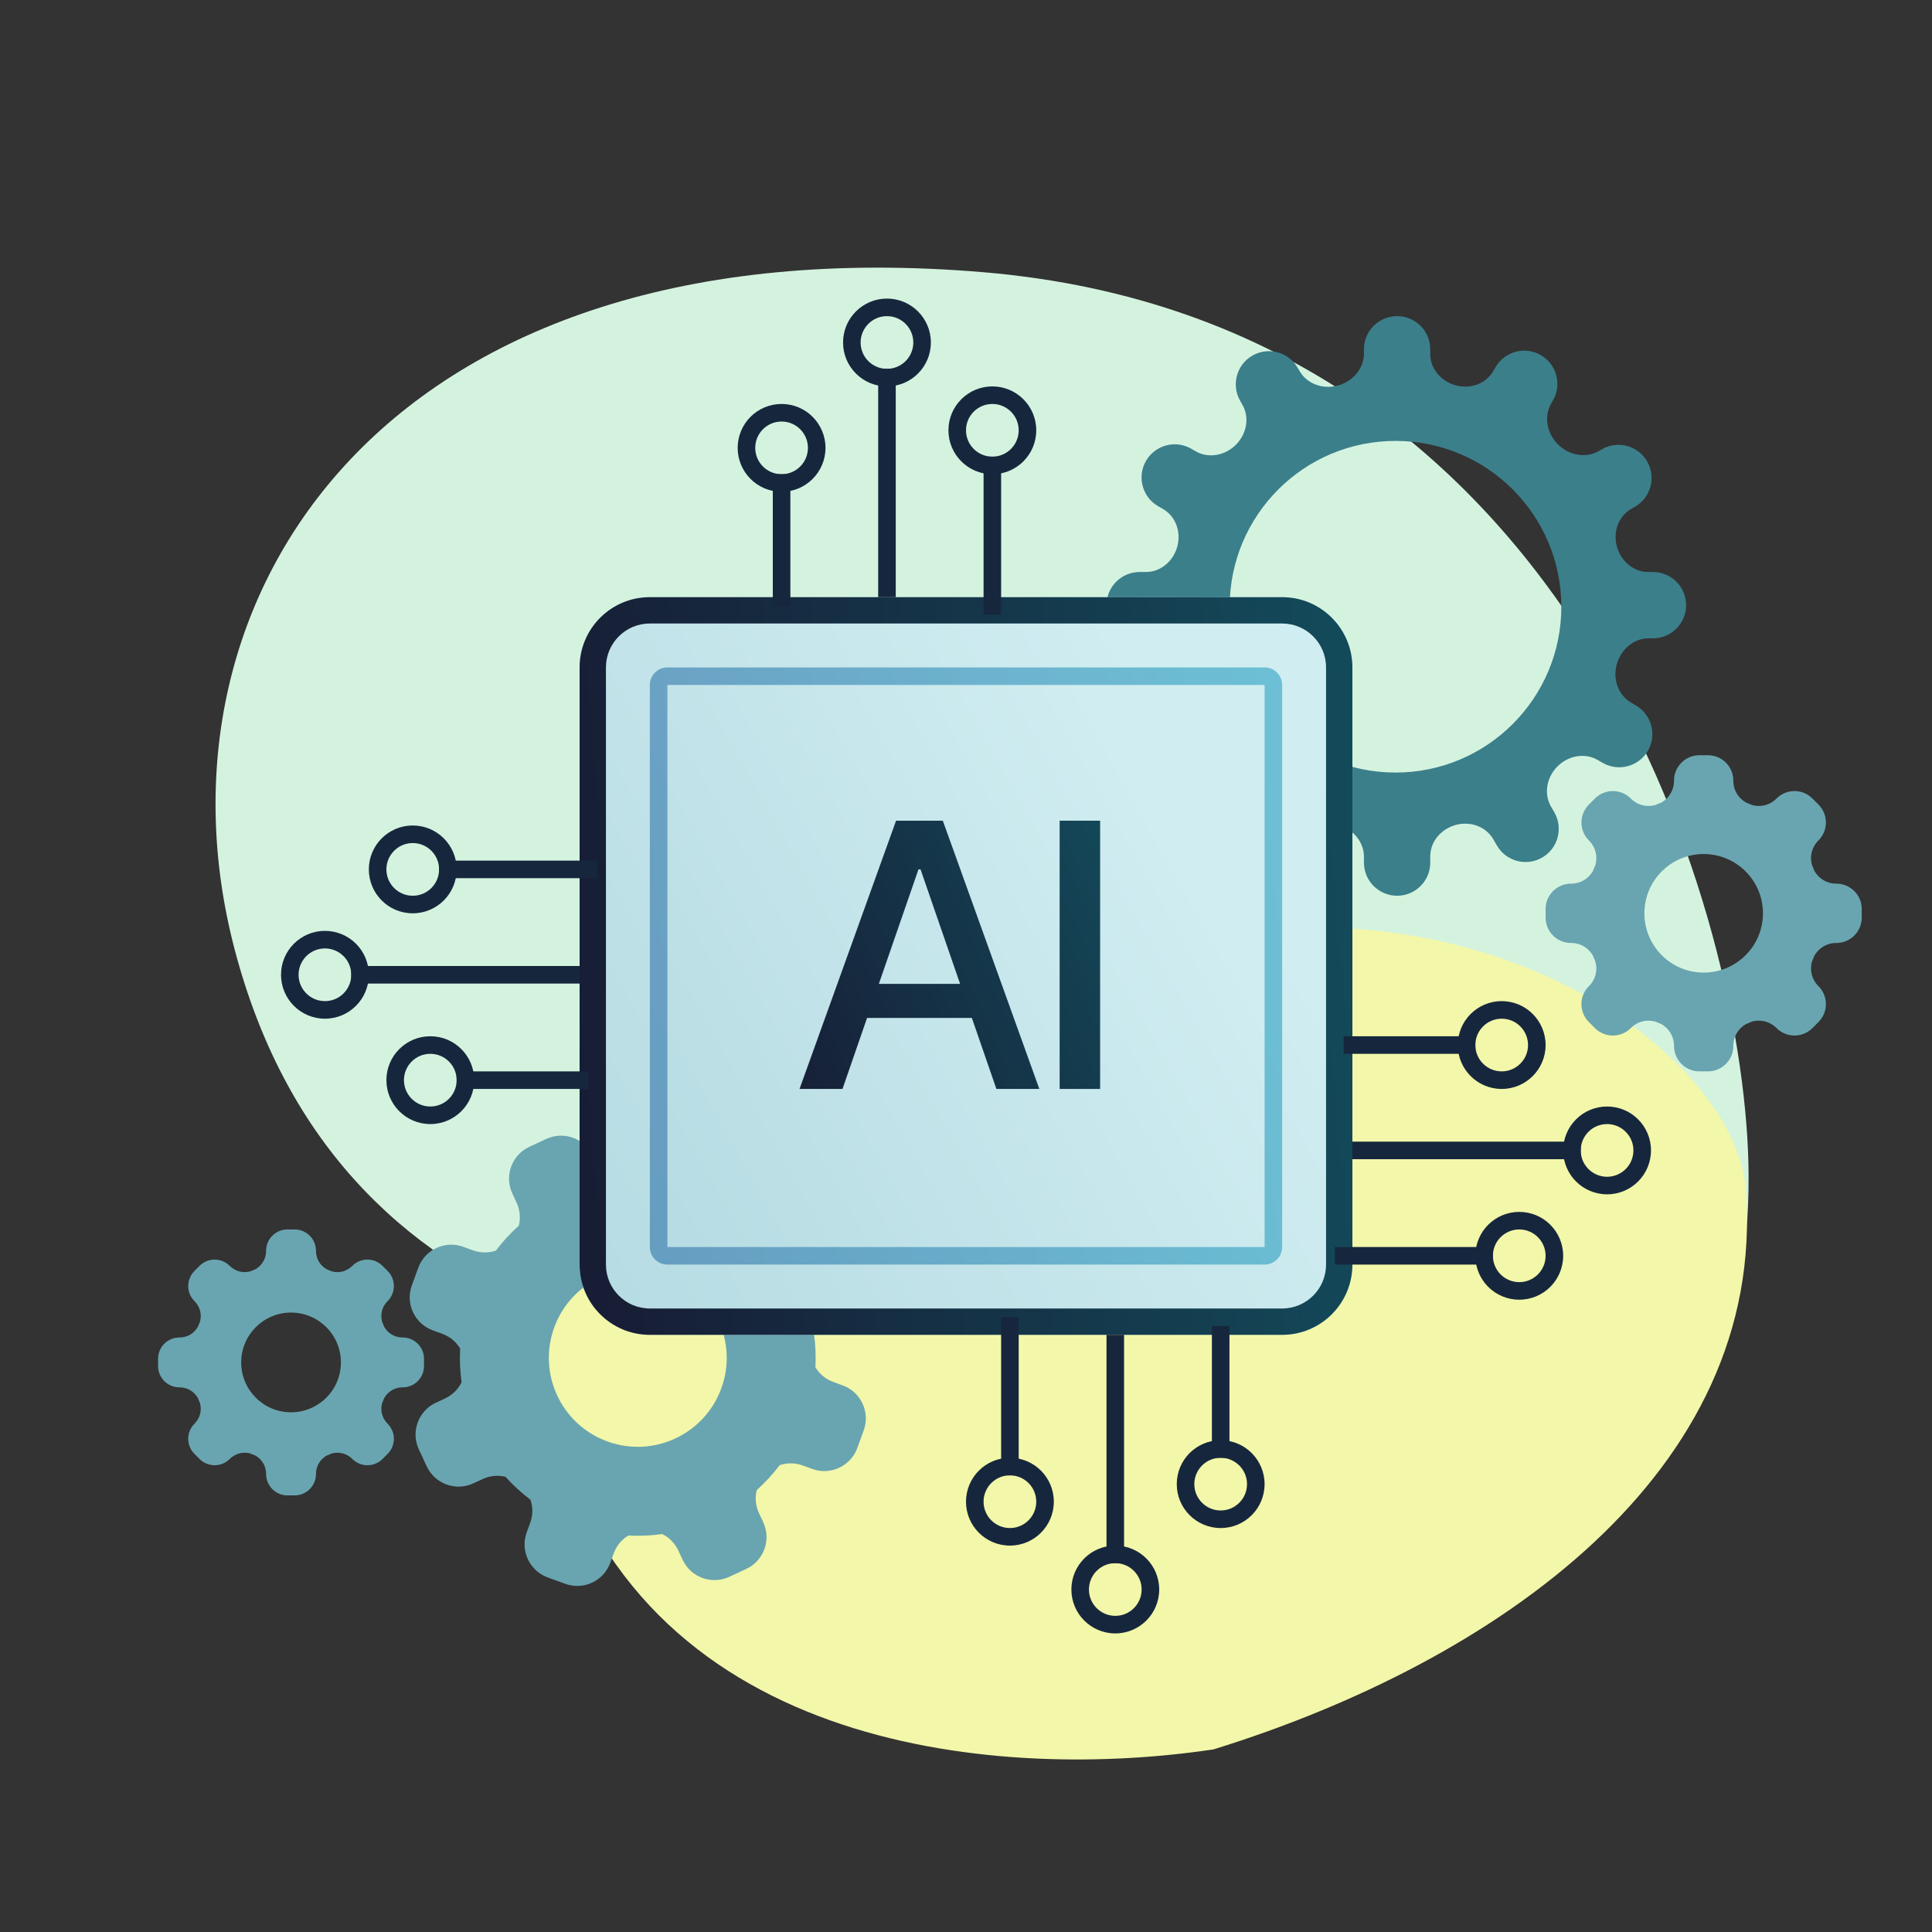 <svg width="110" height="110" viewBox="0 0 110 110" fill="none" xmlns="http://www.w3.org/2000/svg">
<rect x="0" y="0" width="110" height="110" fill="#333333" stroke="none"/>
<path d="M99.557 66.866C99.666 86.366 86.545 72.532 63 76.5C39.455 80.468 19 75.5 13.362 54.065C8.071 33.948 22 12.627 56 15.5C90 18.373 99.477 52.636 99.557 66.866Z" fill="#D4F3DF"/>
<path d="M31.585 81.775C27.906 69.321 36.967 58.738 63.297 54.578C83.267 48.359 98.817 59.785 99.404 67.753C100.59 83.85 85.176 94.618 69.092 99.603C57.234 101.383 36.952 99.948 31.585 81.775Z" fill="#F3F7A9"/>
<path fill-rule="evenodd" clip-rule="evenodd" d="M98.688 44.443C98.688 43.646 98.042 43 97.245 43H96.755C95.958 43 95.312 43.646 95.312 44.443C95.312 45.011 95.008 45.454 94.59 45.693C94.474 45.737 94.359 45.785 94.245 45.836C93.781 45.963 93.252 45.865 92.85 45.463C92.286 44.899 91.373 44.899 90.809 45.462L90.463 45.809C89.9 46.372 89.9 47.286 90.463 47.849C90.865 48.251 90.963 48.778 90.838 49.241C90.786 49.357 90.737 49.475 90.691 49.594C90.452 50.01 90.01 50.312 89.443 50.312C88.646 50.312 88 50.959 88 51.755V52.245C88 53.042 88.646 53.688 89.443 53.688C90.011 53.688 90.454 53.991 90.692 54.408C90.737 54.526 90.785 54.642 90.836 54.756C90.963 55.22 90.865 55.748 90.463 56.15C89.899 56.714 89.899 57.627 90.463 58.191L90.809 58.537C91.372 59.1 92.286 59.1 92.849 58.537C93.251 58.135 93.778 58.037 94.242 58.163C94.357 58.214 94.475 58.263 94.593 58.308C95.01 58.547 95.312 58.99 95.312 59.557C95.312 60.354 95.959 61 96.755 61H97.245C98.041 61 98.688 60.354 98.688 59.557C98.688 58.99 98.99 58.548 99.406 58.309C99.525 58.263 99.643 58.214 99.759 58.162C100.223 58.037 100.75 58.135 101.151 58.536C101.714 59.1 102.628 59.1 103.191 58.536L103.537 58.19C104.101 57.627 104.101 56.714 103.537 56.15C103.135 55.748 103.037 55.219 103.164 54.755C103.215 54.641 103.263 54.526 103.307 54.409C103.546 53.992 103.989 53.688 104.557 53.688C105.354 53.688 106 53.042 106 52.245V51.755C106 50.959 105.354 50.312 104.557 50.312C103.99 50.312 103.547 50.01 103.308 49.593C103.263 49.474 103.214 49.357 103.163 49.242C103.037 48.778 103.135 48.251 103.537 47.849C104.1 47.286 104.1 46.372 103.537 45.809L103.191 45.463C102.627 44.899 101.714 44.899 101.15 45.463C100.748 45.865 100.22 45.963 99.756 45.836C99.642 45.785 99.526 45.737 99.409 45.692C98.991 45.454 98.688 45.011 98.688 44.443ZM97 55.375C98.864 55.375 100.375 53.864 100.375 52C100.375 50.136 98.864 48.625 97 48.625C95.136 48.625 93.625 50.136 93.625 52C93.625 53.864 95.136 55.375 97 55.375Z" fill="#69A5B0"/>
<path fill-rule="evenodd" clip-rule="evenodd" d="M42.636 67.379C43.014 66.341 42.481 65.193 41.443 64.814L40.445 64.449C39.407 64.07 38.259 64.604 37.88 65.642L37.688 66.168C37.517 66.635 37.212 66.98 36.846 67.199C36.198 67.164 35.555 67.193 34.924 67.281C34.539 67.094 34.206 66.776 33.996 66.325L33.76 65.817C33.294 64.815 32.105 64.381 31.103 64.846L30.14 65.294C29.138 65.76 28.703 66.949 29.169 67.951L29.406 68.46C29.615 68.911 29.644 69.37 29.539 69.784C29.064 70.21 28.627 70.685 28.235 71.203C27.832 71.342 27.373 71.352 26.906 71.182L26.379 70.989C25.341 70.61 24.193 71.144 23.814 72.182L23.45 73.18C23.07 74.217 23.604 75.365 24.642 75.744L25.168 75.936C25.635 76.107 25.98 76.412 26.199 76.779C26.164 77.426 26.193 78.069 26.281 78.701C26.094 79.085 25.776 79.419 25.325 79.629L24.817 79.865C23.816 80.33 23.381 81.52 23.847 82.521L24.295 83.485C24.761 84.486 25.95 84.921 26.951 84.455L27.46 84.219C27.911 84.009 28.37 83.981 28.784 84.085C29.21 84.561 29.685 84.998 30.203 85.39C30.342 85.793 30.352 86.252 30.182 86.719L29.989 87.246C29.61 88.283 30.144 89.432 31.182 89.811L32.18 90.175C33.217 90.554 34.365 90.02 34.744 88.983L34.937 88.456C35.107 87.989 35.411 87.645 35.778 87.426C36.426 87.46 37.071 87.432 37.703 87.343C38.087 87.53 38.419 87.848 38.629 88.299L38.866 88.807C39.331 89.809 40.521 90.243 41.522 89.778L42.486 89.33C43.487 88.864 43.922 87.674 43.456 86.673L43.22 86.165C43.01 85.713 42.982 85.254 43.087 84.839C43.561 84.413 43.998 83.94 44.389 83.423C44.792 83.284 45.252 83.273 45.72 83.443L46.246 83.635C47.283 84.014 48.432 83.481 48.811 82.443L49.175 81.445C49.554 80.407 49.02 79.259 47.983 78.88L47.456 78.688C46.989 78.517 46.645 78.213 46.426 77.847C46.46 77.199 46.432 76.554 46.343 75.921C46.53 75.538 46.848 75.205 47.298 74.995L47.808 74.759C48.809 74.293 49.244 73.104 48.778 72.102L48.33 71.138C47.864 70.137 46.675 69.702 45.673 70.168L45.165 70.404C44.713 70.614 44.254 70.642 43.839 70.537C43.413 70.063 42.94 69.627 42.423 69.236C42.283 68.832 42.273 68.372 42.443 67.905L42.636 67.379ZM34.575 82.067C37.202 83.027 40.108 81.675 41.068 79.049C42.027 76.423 40.675 73.516 38.049 72.557C35.423 71.598 32.516 72.949 31.557 75.575C30.598 78.202 31.949 81.108 34.575 82.067Z" fill="#69A5B0"/>
<path fill-rule="evenodd" clip-rule="evenodd" d="M17.99 71.213C17.99 70.543 17.447 70 16.777 70H16.365C15.694 70 15.151 70.543 15.151 71.213C15.151 71.692 14.895 72.064 14.544 72.265C14.446 72.303 14.349 72.343 14.253 72.385C13.863 72.493 13.418 72.41 13.079 72.072C12.605 71.598 11.837 71.598 11.363 72.072L11.072 72.362C10.598 72.837 10.598 73.605 11.072 74.079C11.41 74.417 11.493 74.86 11.387 75.25C11.343 75.347 11.302 75.446 11.264 75.547C11.063 75.897 10.691 76.151 10.214 76.151C9.543 76.151 9 76.695 9 77.365L9 77.777C9 78.447 9.543 78.99 10.213 78.99C10.692 78.99 11.064 79.246 11.265 79.597C11.303 79.696 11.343 79.793 11.386 79.888C11.492 80.279 11.41 80.723 11.072 81.062C10.598 81.535 10.598 82.304 11.072 82.778L11.363 83.069C11.837 83.543 12.605 83.543 13.079 83.069C13.417 82.732 13.86 82.649 14.249 82.754C14.347 82.798 14.447 82.839 14.547 82.877C14.897 83.079 15.151 83.451 15.151 83.927C15.151 84.598 15.695 85.141 16.365 85.141H16.776C17.447 85.141 17.99 84.598 17.99 83.927C17.99 83.451 18.244 83.079 18.594 82.877C18.695 82.839 18.794 82.798 18.892 82.754C19.282 82.649 19.725 82.732 20.062 83.069C20.536 83.543 21.305 83.543 21.779 83.069L22.07 82.778C22.544 82.304 22.544 81.536 22.07 81.062C21.731 80.723 21.649 80.279 21.756 79.888C21.799 79.793 21.839 79.696 21.876 79.597C22.077 79.246 22.45 78.99 22.928 78.99C23.598 78.99 24.141 78.447 24.141 77.777V77.365C24.141 76.695 23.598 76.151 22.927 76.151C22.45 76.151 22.078 75.897 21.877 75.547C21.839 75.446 21.798 75.347 21.754 75.25C21.649 74.86 21.732 74.417 22.069 74.079C22.543 73.605 22.543 72.836 22.069 72.362L21.778 72.071C21.304 71.597 20.536 71.597 20.062 72.071C19.723 72.41 19.278 72.493 18.887 72.385C18.792 72.343 18.696 72.303 18.598 72.265C18.246 72.065 17.99 71.692 17.99 71.213ZM16.571 80.41C18.139 80.41 19.41 79.139 19.41 77.571C19.41 76.003 18.139 74.732 16.571 74.732C15.003 74.732 13.732 76.003 13.732 77.571C13.732 79.139 15.003 80.41 16.571 80.41Z" fill="#69A5B0"/>
<path fill-rule="evenodd" clip-rule="evenodd" d="M81.433 19.888C81.433 18.845 80.588 18 79.545 18C78.502 18 77.657 18.845 77.657 19.888V20.133C77.657 21 77.005 21.726 76.167 21.952C75.328 22.178 74.42 21.869 73.986 21.116L73.883 20.939C73.362 20.036 72.207 19.726 71.304 20.248C70.401 20.769 70.091 21.924 70.613 22.827L70.732 23.034C71.161 23.777 70.973 24.713 70.368 25.321C69.76 25.931 68.82 26.123 68.074 25.693L67.828 25.55C66.924 25.029 65.77 25.338 65.248 26.241C64.727 27.145 65.036 28.299 65.939 28.821L66.214 28.979C66.948 29.403 67.252 30.288 67.034 31.107C66.814 31.928 66.103 32.567 65.253 32.567H64.888C63.845 32.567 63 33.412 63 34.455C63 35.498 63.845 36.343 64.888 36.343H65.223C66.091 36.343 66.816 36.995 67.041 37.832C67.267 38.67 66.958 39.578 66.206 40.012L65.894 40.192C64.991 40.713 64.682 41.868 65.203 42.771C65.725 43.674 66.879 43.984 67.782 43.462L68.148 43.251C68.876 42.831 69.794 43.016 70.388 43.61C70.983 44.205 71.167 45.123 70.747 45.851L70.535 46.218C70.013 47.121 70.323 48.276 71.226 48.797C72.129 49.319 73.284 49.009 73.806 48.106L73.986 47.794C74.42 47.042 75.328 46.732 76.167 46.958C77.004 47.184 77.657 47.91 77.657 48.778V49.112C77.657 50.155 78.502 51 79.545 51C80.588 51 81.433 50.155 81.433 49.112V48.748C81.433 47.898 82.072 47.186 82.894 46.966C83.714 46.747 84.599 47.052 85.023 47.787L85.225 48.136C85.746 49.039 86.901 49.348 87.804 48.827C88.707 48.305 89.017 47.15 88.495 46.247L88.308 45.923C87.878 45.178 88.07 44.239 88.679 43.633C89.286 43.028 90.221 42.84 90.963 43.268L91.248 43.433C92.151 43.954 93.306 43.645 93.827 42.742C94.349 41.838 94.039 40.684 93.136 40.162L92.884 40.017C92.131 39.582 91.822 38.674 92.048 37.834C92.274 36.996 93 36.343 93.868 36.343H94.112C95.155 36.343 96 35.498 96 34.455C96 33.412 95.155 32.567 94.112 32.567H93.839C92.987 32.567 92.275 31.927 92.055 31.105C91.836 30.285 92.141 29.399 92.877 28.974L93.091 28.851C93.994 28.329 94.303 27.174 93.782 26.271C93.26 25.368 92.106 25.058 91.203 25.58L91.037 25.676C90.277 26.114 89.32 25.919 88.7 25.299C88.08 24.679 87.884 23.721 88.323 22.962L88.417 22.798C88.939 21.895 88.629 20.74 87.726 20.218C86.823 19.697 85.668 20.006 85.147 20.91L85.023 21.124C84.599 21.859 83.714 22.163 82.894 21.944C82.072 21.725 81.433 21.013 81.433 20.162V19.888ZM79.455 43.986C84.669 43.986 88.896 39.759 88.896 34.545C88.896 29.331 84.669 25.104 79.455 25.104C74.241 25.104 70.013 29.331 70.013 34.545C70.013 39.759 74.241 43.986 79.455 43.986Z" fill="#3B7F8B"/>
<path d="M33 38C33 35.791 34.791 34 37 34H73C75.209 34 77 35.791 77 38V72C77 74.209 75.209 76 73 76H37C34.791 76 33 74.209 33 72V38Z" fill="url(#paint0_linear_44_594)"/>
<path fill-rule="evenodd" clip-rule="evenodd" d="M73 35.5H37C35.619 35.5 34.5 36.619 34.5 38V72C34.5 73.381 35.619 74.5 37 74.5H73C74.381 74.5 75.5 73.381 75.5 72V38C75.5 36.619 74.381 35.5 73 35.5ZM37 34C34.791 34 33 35.791 33 38V72C33 74.209 34.791 76 37 76H73C75.209 76 77 74.209 77 72V38C77 35.791 75.209 34 73 34H37Z" fill="url(#paint1_linear_44_594)"/>
<path d="M37 39C37 38.448 37.448 38 38 38H72C72.552 38 73 38.448 73 39V71C73 71.552 72.552 72 72 72H38C37.448 72 37 71.552 37 71V39Z" fill="url(#paint2_linear_44_594)"/>
<path fill-rule="evenodd" clip-rule="evenodd" d="M72 39H38V71H72V39ZM38 38C37.448 38 37 38.448 37 39V71C37 71.552 37.448 72 38 72H72C72.552 72 73 71.552 73 71V39C73 38.448 72.552 38 72 38H38Z" fill="url(#paint3_linear_44_594)" fill-opacity="0.6"/>
<path d="M62.636 46.727V62H60.332V46.727H62.636Z" fill="url(#paint4_linear_44_594)"/>
<path d="M47.968 62H45.522L51.018 46.727H53.68L59.176 62H56.73L52.413 49.501H52.293L47.968 62ZM48.378 56.019H56.313V57.958H48.378V56.019Z" fill="url(#paint5_linear_44_594)"/>
<path fill-rule="evenodd" clip-rule="evenodd" d="M45 27V34.5H44V27H45Z" fill="#16273D"/>
<path fill-rule="evenodd" clip-rule="evenodd" d="M57 26V35H56V26H57Z" fill="#16273D"/>
<path fill-rule="evenodd" clip-rule="evenodd" d="M51 21V34H50V21H51Z" fill="#16273D"/>
<path fill-rule="evenodd" clip-rule="evenodd" d="M44.5 27C45.328 27 46 26.328 46 25.5C46 24.672 45.328 24 44.5 24C43.672 24 43 24.672 43 25.5C43 26.328 43.672 27 44.5 27ZM44.5 28C45.881 28 47 26.881 47 25.5C47 24.119 45.881 23 44.5 23C43.119 23 42 24.119 42 25.5C42 26.881 43.119 28 44.5 28Z" fill="#16273D"/>
<path fill-rule="evenodd" clip-rule="evenodd" d="M50.5 21C51.328 21 52 20.328 52 19.5C52 18.672 51.328 18 50.5 18C49.672 18 49 18.672 49 19.5C49 20.328 49.672 21 50.5 21ZM50.5 22C51.881 22 53 20.881 53 19.5C53 18.119 51.881 17 50.5 17C49.119 17 48 18.119 48 19.5C48 20.881 49.119 22 50.5 22Z" fill="#16273D"/>
<path fill-rule="evenodd" clip-rule="evenodd" d="M56.5 26C57.328 26 58 25.328 58 24.5C58 23.672 57.328 23 56.5 23C55.672 23 55 23.672 55 24.5C55 25.328 55.672 26 56.5 26ZM56.5 27C57.881 27 59 25.881 59 24.5C59 23.119 57.881 22 56.5 22C55.119 22 54 23.119 54 24.5C54 25.881 55.119 27 56.5 27Z" fill="#16273D"/>
<path fill-rule="evenodd" clip-rule="evenodd" d="M69 83L69 75.5L70 75.5L70 83L69 83Z" fill="#16273D"/>
<path fill-rule="evenodd" clip-rule="evenodd" d="M57 84L57 75L58 75L58 84L57 84Z" fill="#16273D"/>
<path fill-rule="evenodd" clip-rule="evenodd" d="M63 89L63 76L64 76L64 89L63 89Z" fill="#16273D"/>
<path fill-rule="evenodd" clip-rule="evenodd" d="M69.5 83C68.672 83 68 83.672 68 84.5C68 85.328 68.672 86 69.5 86C70.328 86 71 85.328 71 84.5C71 83.672 70.328 83 69.5 83ZM69.5 82C68.119 82 67 83.119 67 84.5C67 85.881 68.119 87 69.5 87C70.881 87 72 85.881 72 84.5C72 83.119 70.881 82 69.5 82Z" fill="#16273D"/>
<path fill-rule="evenodd" clip-rule="evenodd" d="M63.5 89C62.672 89 62 89.672 62 90.5C62 91.328 62.672 92 63.5 92C64.328 92 65 91.328 65 90.5C65 89.672 64.328 89 63.5 89ZM63.5 88C62.119 88 61 89.119 61 90.5C61 91.881 62.119 93 63.5 93C64.881 93 66 91.881 66 90.5C66 89.119 64.881 88 63.5 88Z" fill="#16273D"/>
<path fill-rule="evenodd" clip-rule="evenodd" d="M57.5 84C56.672 84 56 84.672 56 85.5C56 86.328 56.672 87 57.5 87C58.328 87 59 86.328 59 85.5C59 84.672 58.328 84 57.5 84ZM57.5 83C56.119 83 55 84.119 55 85.5C55 86.881 56.119 88 57.5 88C58.881 88 60 86.881 60 85.5C60 84.119 58.881 83 57.5 83Z" fill="#16273D"/>
<path fill-rule="evenodd" clip-rule="evenodd" d="M84 60L76.5 60L76.5 59L84 59L84 60Z" fill="#16273D"/>
<path fill-rule="evenodd" clip-rule="evenodd" d="M85 72L76 72L76 71L85 71L85 72Z" fill="#16273D"/>
<path fill-rule="evenodd" clip-rule="evenodd" d="M90 66L77 66L77 65L90 65L90 66Z" fill="#16273D"/>
<path fill-rule="evenodd" clip-rule="evenodd" d="M84 59.5C84 60.328 84.672 61 85.5 61C86.328 61 87 60.328 87 59.5C87 58.672 86.328 58 85.5 58C84.672 58 84 58.672 84 59.5ZM83 59.5C83 60.881 84.119 62 85.5 62C86.881 62 88 60.881 88 59.5C88 58.119 86.881 57 85.5 57C84.119 57 83 58.119 83 59.5Z" fill="#16273D"/>
<path fill-rule="evenodd" clip-rule="evenodd" d="M90 65.5C90 66.328 90.672 67 91.5 67C92.328 67 93 66.328 93 65.5C93 64.672 92.328 64 91.5 64C90.672 64 90 64.672 90 65.5ZM89 65.5C89 66.881 90.119 68 91.5 68C92.881 68 94 66.881 94 65.5C94 64.119 92.881 63 91.5 63C90.119 63 89 64.119 89 65.5Z" fill="#16273D"/>
<path fill-rule="evenodd" clip-rule="evenodd" d="M85 71.5C85 72.328 85.672 73 86.5 73C87.328 73 88 72.328 88 71.5C88 70.672 87.328 70 86.5 70C85.672 70 85 70.672 85 71.5ZM84 71.5C84 72.881 85.119 74 86.5 74C87.881 74 89 72.881 89 71.5C89 70.119 87.881 69 86.5 69C85.119 69 84 70.119 84 71.5Z" fill="#16273D"/>
<path fill-rule="evenodd" clip-rule="evenodd" d="M26 61L33.5 61L33.5 62L26 62L26 61Z" fill="#16273D"/>
<path fill-rule="evenodd" clip-rule="evenodd" d="M25 49L34 49L34 50L25 50L25 49Z" fill="#16273D"/>
<path fill-rule="evenodd" clip-rule="evenodd" d="M20 55L33 55L33 56L20 56L20 55Z" fill="#16273D"/>
<path fill-rule="evenodd" clip-rule="evenodd" d="M26 61.5C26 60.672 25.328 60 24.5 60C23.672 60 23 60.672 23 61.5C23 62.328 23.672 63 24.5 63C25.328 63 26 62.328 26 61.5ZM27 61.5C27 60.119 25.881 59 24.5 59C23.119 59 22 60.119 22 61.5C22 62.881 23.119 64 24.5 64C25.881 64 27 62.881 27 61.5Z" fill="#16273D"/>
<path fill-rule="evenodd" clip-rule="evenodd" d="M20 55.5C20 54.672 19.328 54 18.5 54C17.672 54 17 54.672 17 55.5C17 56.328 17.672 57 18.5 57C19.328 57 20 56.328 20 55.5ZM21 55.5C21 54.119 19.881 53 18.5 53C17.119 53 16 54.119 16 55.5C16 56.881 17.119 58 18.5 58C19.881 58 21 56.881 21 55.5Z" fill="#16273D"/>
<path fill-rule="evenodd" clip-rule="evenodd" d="M25 49.5C25 48.672 24.328 48 23.5 48C22.672 48 22 48.672 22 49.5C22 50.328 22.672 51 23.5 51C24.328 51 25 50.328 25 49.5ZM26 49.5C26 48.119 24.881 47 23.5 47C22.119 47 21 48.119 21 49.5C21 50.881 22.119 52 23.5 52C24.881 52 26 50.881 26 49.5Z" fill="#16273D"/>
<defs>
<linearGradient id="paint0_linear_44_594" x1="63.8" y1="36.545" x2="25.983" y2="57.506" gradientUnits="userSpaceOnUse">
<stop stop-color="#D0EDF1"/>
<stop offset="1" stop-color="#B7DCE3"/>
</linearGradient>
<linearGradient id="paint1_linear_44_594" x1="76.962" y1="44.836" x2="31.805" y2="48.827" gradientUnits="userSpaceOnUse">
<stop stop-color="#134A5A"/>
<stop offset="1" stop-color="#171D35"/>
</linearGradient>
<linearGradient id="paint2_linear_44_594" x1="62.2" y1="40.061" x2="31.414" y2="57.306" gradientUnits="userSpaceOnUse">
<stop stop-color="#D0EDF1"/>
<stop offset="1" stop-color="#B7DCE3"/>
</linearGradient>
<linearGradient id="paint3_linear_44_594" x1="72.969" y1="46.772" x2="36.029" y2="50.072" gradientUnits="userSpaceOnUse">
<stop stop-color="#29A0C2"/>
<stop offset="1" stop-color="#3174AA"/>
</linearGradient>
<linearGradient id="paint4_linear_44_594" x1="63" y1="43.974" x2="40.086" y2="54.082" gradientUnits="userSpaceOnUse">
<stop stop-color="#134A5A"/>
<stop offset="1" stop-color="#171D35"/>
</linearGradient>
<linearGradient id="paint5_linear_44_594" x1="63" y1="43.974" x2="40.086" y2="54.082" gradientUnits="userSpaceOnUse">
<stop stop-color="#134A5A"/>
<stop offset="1" stop-color="#171D35"/>
</linearGradient>
</defs>
</svg>
